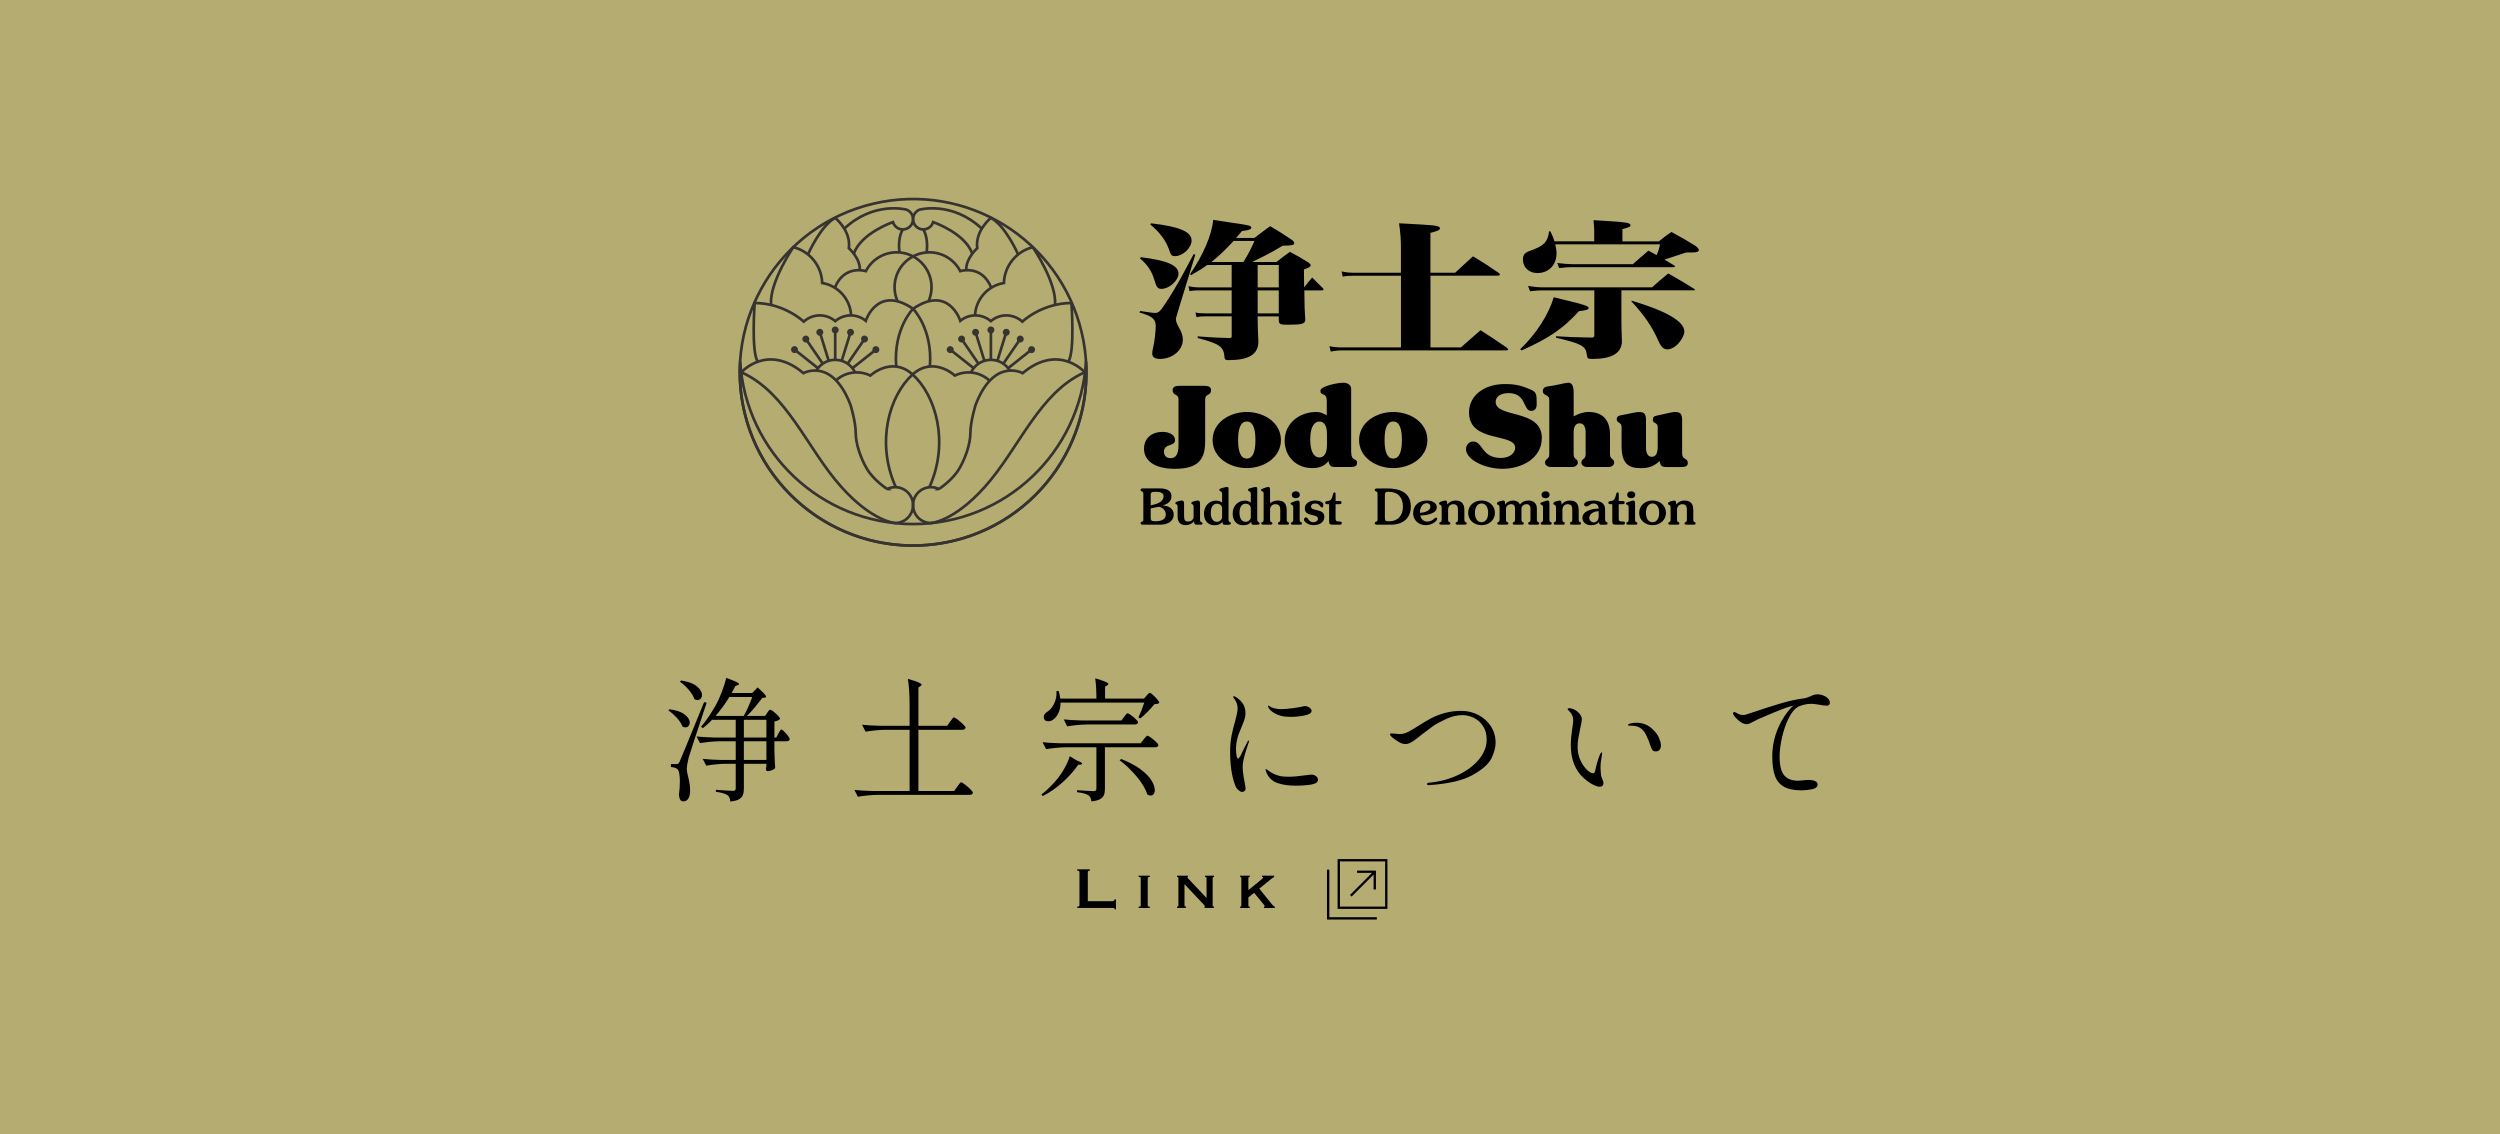 <?xml version="1.0" encoding="UTF-8"?><svg id="_イヤー_2" xmlns="http://www.w3.org/2000/svg" viewBox="0 0 750 340.31"><defs><style>.cls-1{fill:#b5ac71;}.cls-2{fill:#363331;}.cls-3{fill:none;stroke:#363331;stroke-width:.81px;}</style></defs><g id="_イヤー_1-2"><rect class="cls-1" width="750" height="340.31"/><g><g><path d="M334.4,272.8c0-.22-.07-.34-.21-.37-.14-.03-.32-.04-.54-.04h-10.47v-.4c.44,0,.66-.13,.66-.4v-9.99c0-.26-.22-.4-.66-.4v-.4h3.78v.4c-.41,0-.62,.13-.62,.4v8.76h7.3c.22,0,.4-.05,.54-.15,.14-.1,.21-.24,.21-.42h.4v3.01h-.4Z"/><path d="M341.6,271.99c.23,0,.4-.03,.48-.08,.09-.05,.13-.14,.13-.25v-8.23c0-.12-.04-.2-.13-.25-.09-.05-.25-.08-.48-.08v-.4h3.34v.4c-.41,0-.62,.11-.62,.33v8.23c0,.22,.21,.33,.62,.33v.4h-3.34v-.4Z"/><path d="M353.12,271.99c.26,0,.4-.11,.4-.33v-8.23c0-.22-.13-.33-.4-.33v-.4h3.23v.4c-.1,.01-.15,.05-.15,.11,0,.07,.16,.27,.48,.59l5.28,5.59v-5.96c0-.22-.15-.33-.44-.33v-.4h2.68v.4c-.26,0-.4,.11-.4,.33v8.23c0,.22,.13,.33,.4,.33v.4h-2.86v-.4c.1,0,.15-.04,.15-.11,0-.06-.07-.16-.21-.31-.14-.15-.3-.31-.47-.51l-5.46-5.81v6.4c0,.22,.15,.33,.46,.33v.4h-2.71v-.4Z"/><path d="M374.51,271.66c0,.22,.14,.33,.42,.33v.4h-2.88v-.4c.23,0,.35-.11,.35-.33v-8.23c0-.22-.12-.33-.35-.33v-.4h2.88v.4c-.28,0-.42,.11-.42,.33v3.59c.5-.41,1.01-.83,1.54-1.24,.53-.42,1-.8,1.43-1.15,.43-.35,.78-.65,1.06-.89,.28-.24,.42-.39,.42-.45,0-.07-.04-.13-.12-.18-.08-.04-.16-.07-.23-.07v-.33h3.63v.4c-.18,.06-.44,.23-.79,.51l-3.67,2.97,3.48,4.31c.18,.22,.37,.44,.57,.67,.21,.23,.41,.37,.62,.43v.4h-3.26v-.4c.16,0,.24-.04,.24-.13,0-.06-.03-.14-.1-.24s-.19-.26-.38-.48l-2.71-3.3-1.72,1.36v2.46Z"/></g><g><path d="M200.84,212.78c2.05,.27,3.58,.79,4.58,1.58,1,.79,1.5,1.59,1.5,2.42,0,.4-.12,.74-.36,1.02-.24,.28-.55,.42-.92,.42-.32,0-.63-.09-.92-.28-.29-.83-.85-1.69-1.66-2.58-.81-.89-1.66-1.63-2.54-2.22l.32-.36Zm2.12,16.44c.24,0,.42-.05,.54-.14,.12-.09,.26-.31,.42-.66,.43-.96,2.87-6.89,7.32-17.8l.76,.2c-3.17,9.49-4.97,14.99-5.4,16.48-.37,1.49-.56,2.67-.56,3.52,0,.4,.13,1.13,.4,2.2,.4,1.55,.6,2.88,.6,4,0,2.27-.71,3.4-2.12,3.4-.69,0-1.11-.65-1.24-1.96,.19-1.41,.28-2.76,.28-4.04,0-2.11-.27-3.35-.8-3.72-.24-.19-.5-.32-.78-.4-.28-.08-.65-.15-1.1-.2v-.88h1.68Zm1.36-25.08c2.13,.32,3.71,.91,4.74,1.76,1.03,.85,1.54,1.72,1.54,2.6,0,.45-.13,.82-.38,1.1-.25,.28-.58,.42-.98,.42-.32,0-.63-.09-.92-.28-.29-.88-.86-1.81-1.7-2.8-.84-.99-1.71-1.79-2.62-2.4l.32-.4Zm25.84,9.72c.08-.11,.18-.25,.3-.44,.12-.19,.23-.32,.32-.4,.09-.08,.19-.12,.3-.12,.16,0,.49,.19,.98,.58,.49,.39,.95,.8,1.36,1.24,.41,.44,.62,.75,.62,.94-.32,.37-.89,.64-1.72,.8v4.8h.56l.64-1.2c.08-.13,.18-.31,.3-.54,.12-.23,.23-.39,.32-.5,.09-.11,.19-.16,.3-.16,.24,0,.71,.41,1.42,1.24,.71,.83,1.06,1.39,1.06,1.68-.11,.4-.44,.6-1,.6h-3.6v2.76c.05,2.24,.13,3.99,.24,5.24-.13,.24-.45,.46-.94,.66-.49,.2-.95,.3-1.38,.3-.16,0-.28-.08-.36-.24s-.12-.35-.12-.56l.16-.64v-.76h-6.76v7.4c0,.77-.09,1.42-.28,1.94-.19,.52-.58,.95-1.18,1.3-.6,.35-1.47,.57-2.62,.68-.05-.88-.32-1.51-.8-1.88-.69-.48-1.87-.83-3.52-1.04v-.6c2.83,.21,4.51,.32,5.04,.32,.37,0,.62-.06,.74-.18,.12-.12,.18-.34,.18-.66v-7.28h-3.08c-1.81,.03-3.73,.21-5.76,.56l-1.08-2.04c1.47,.16,3.24,.27,5.32,.32h4.6v-5.6h-4.72c-1.89,.03-3.89,.21-6,.56l-1.04-2c1.47,.16,3.24,.27,5.32,.32h6.44v-5.32h-7.08c-.83,.88-1.76,1.72-2.8,2.52l-.52-.44c1.44-1.68,2.91-3.83,4.4-6.44,.64-1.15,1.27-2.53,1.88-4.14,.61-1.61,1.03-2.97,1.24-4.06,2.59,.88,3.88,1.49,3.88,1.84,0,.13-.13,.24-.4,.32l-.72,.28-.48,.92-.6,1.16h6.16l1.6-1.68c1.71,1.52,2.56,2.45,2.56,2.8,0,.13-.15,.23-.44,.28l-.72,.08c-.16,.21-.31,.41-.46,.6-.15,.19-.29,.36-.42,.52-1.55,2-2.79,3.43-3.72,4.28h5.44l.64-.92Zm-11.36-4.76c-1.15,1.92-2.52,3.81-4.12,5.68h8.44c.85-1.47,1.71-3.36,2.56-5.68h-6.88Zm11.12,6.84h-6.76v5.32h6.76v-5.32Zm-6.76,12.04h6.76v-5.6h-6.76v5.6Z"/><path d="M285.04,216.5c.11-.13,.25-.32,.42-.56,.17-.24,.31-.42,.42-.54,.11-.12,.21-.18,.32-.18,.16,0,.53,.22,1.1,.66,.57,.44,1.11,.91,1.62,1.4,.51,.49,.76,.83,.76,1.02-.08,.43-.43,.64-1.04,.64h-13.12v18.36h10.72l.92-1.28c.11-.13,.25-.33,.42-.58,.17-.25,.32-.44,.44-.56,.12-.12,.23-.18,.34-.18,.16,0,.53,.22,1.12,.66,.59,.44,1.13,.91,1.64,1.42,.51,.51,.76,.85,.76,1.04-.11,.43-.44,.64-1,.64h-27.52c-1.89,.03-3.89,.21-6,.56l-1.04-2.04c1.47,.16,3.24,.27,5.32,.32h11.24v-18.36h-7.2c-1.89,.03-3.89,.21-6,.56l-1.08-2.08c1.47,.16,3.24,.27,5.32,.32h8.96v-5.88c0-3.36-.17-6.09-.52-8.2,1.52,.43,2.59,.78,3.2,1.06s.92,.51,.92,.7c0,.13-.11,.27-.32,.4l-.64,.44v11.48h8.64l.88-1.24Z"/><path d="M323.12,228.18c1.01,.37,1.52,.68,1.52,.92,0,.13-.16,.23-.48,.28l-.72,.08c-1.17,1.73-2.71,3.46-4.6,5.18-1.89,1.72-3.91,3.11-6.04,4.18l-.36-.48c1.57-1.2,3.12-2.71,4.64-4.52,.85-1.04,1.63-2.2,2.34-3.48,.71-1.28,1.21-2.44,1.5-3.48l2.2,1.32Zm-3.28-4c-1.89,.03-3.89,.21-6,.56l-1.08-2.08c1.47,.16,3.24,.27,5.32,.32h24.12l.88-1.12c.13-.13,.27-.29,.4-.48,.13-.19,.27-.35,.4-.48,.13-.13,.25-.2,.36-.2,.16,0,.51,.2,1.06,.6,.55,.4,1.05,.83,1.52,1.28,.47,.45,.7,.77,.7,.96-.08,.43-.41,.64-1,.64h-15.04v12.44c0,.77-.1,1.41-.3,1.9s-.59,.91-1.18,1.24c-.59,.33-1.45,.55-2.6,.66-.08-.88-.36-1.48-.84-1.8-.61-.45-1.76-.77-3.44-.96v-.6c2.77,.19,4.41,.28,4.92,.28,.35,0,.58-.06,.7-.18,.12-.12,.18-.31,.18-.58v-12.4h-9.08Zm-1.68-13.4c0,1.2-.2,2.23-.6,3.08-.4,.85-.91,1.51-1.52,1.96-.45,.37-.97,.56-1.56,.56-.64,0-1.05-.23-1.24-.68-.08-.21-.12-.4-.12-.56,0-.32,.09-.62,.28-.9,.19-.28,.44-.51,.76-.7,.85-.51,1.55-1.34,2.1-2.5,.55-1.16,.77-2.39,.66-3.7l.68-.04c.24,.8,.4,1.56,.48,2.28h10.84c0-2.43-.12-4.45-.36-6.08,2.64,.75,3.96,1.31,3.96,1.68,0,.13-.11,.27-.32,.4l-.68,.44v3.56h11.68l.72-.84c.08-.08,.19-.21,.34-.38,.15-.17,.27-.3,.38-.38,.11-.08,.21-.12,.32-.12,.24,0,.77,.42,1.6,1.26,.83,.84,1.24,1.41,1.24,1.7-.11,.16-.27,.27-.5,.32-.23,.05-.55,.09-.98,.12-.56,.69-1.24,1.45-2.04,2.28-.8,.83-1.55,1.49-2.24,2l-.52-.32c.61-1.25,1.2-2.73,1.76-4.44h-25.12Zm8,6.56c-1.89,.03-3.89,.21-6,.56l-1.04-2.08c1.47,.16,3.24,.27,5.32,.32h12l.76-1.08c.11-.13,.22-.28,.34-.44,.12-.16,.25-.31,.38-.44s.25-.2,.36-.2c.16,0,.5,.19,1.02,.56s1.01,.78,1.46,1.22c.45,.44,.68,.75,.68,.94-.11,.43-.44,.64-1,.64h-14.28Zm10.2,10.36c2.37,.93,4.31,1.97,5.82,3.1,1.51,1.13,2.59,2.24,3.26,3.32,.67,1.08,1,2.05,1,2.9,0,.51-.11,.91-.34,1.2s-.53,.44-.9,.44c-.35,0-.69-.12-1.04-.36-.48-1.63-1.53-3.41-3.16-5.34-1.63-1.93-3.33-3.57-5.12-4.9l.48-.36Z"/><path d="M371.46,236.96c-.44-.41-.75-.9-.94-1.46-.99-2.64-1.48-5.93-1.48-9.88,0-1.79,.13-3.39,.4-4.8,.27-1.41,.63-2.88,1.08-4.4,.19-.72,.36-1.43,.52-2.12,.16-.69,.24-1.29,.24-1.8s-.09-1.03-.28-1.56c-.19-.53-.43-.96-.72-1.28-.21-.29-.32-.49-.32-.6,0-.13,.05-.2,.16-.2,.16,0,.37,.08,.64,.24,.88,.56,1.58,1.23,2.1,2s.78,1.76,.78,2.96c0,.51-.08,1.03-.24,1.56-.16,.54-.35,1.05-.56,1.56-.21,.51-.35,.84-.4,1-.61,1.39-1.03,2.52-1.24,3.4-.27,1.04-.4,2.09-.4,3.16,0,.69,.05,1.34,.16,1.94,.11,.6,.27,.9,.48,.9,.13,0,.36-.27,.68-.8l.72-1.48,1.36-2.72c.19-.29,.32-.44,.4-.44s.12,.05,.12,.16l-.12,.48c-.35,.93-.73,2.14-1.16,3.62-.43,1.48-.64,2.71-.64,3.7,0,1.15,.23,2.85,.68,5.12,.13,.72,.2,1.15,.2,1.28,0,.35-.11,.61-.32,.8-.21,.19-.44,.28-.68,.28-.37,0-.78-.21-1.22-.62Zm11.7-2.08c-1.55-.55-2.64-1.63-3.28-3.26-.16-.4-.24-.64-.24-.72,0-.11,.05-.16,.16-.16,.08,0,.18,.05,.3,.14,.12,.09,.22,.17,.3,.22,1.04,.8,2.2,1.36,3.48,1.68,.61,.16,1.53,.24,2.76,.24,1.36,0,3.13-.16,5.32-.48l1.36-.16c.61,0,1.11,.16,1.5,.48,.39,.32,.58,.67,.58,1.04,0,.72-.63,1.2-1.9,1.44-1.27,.24-2.91,.36-4.94,.36s-3.85-.27-5.4-.82Zm1.12-20.14c-.88-.24-1.66-.59-2.34-1.04-.68-.45-1.14-.92-1.38-1.4-.11-.21-.16-.37-.16-.48,0-.08,.04-.12,.12-.12s.22,.07,.42,.2c.2,.13,.39,.24,.58,.32,.85,.35,1.81,.52,2.88,.52,.75,0,1.77-.08,3.06-.24,1.29-.16,2.37-.33,3.22-.52,.32-.11,.57-.16,.76-.16,.51,0,.97,.15,1.4,.46,.43,.31,.64,.63,.64,.98,0,.61-.68,1.07-2.04,1.36-1.36,.29-2.79,.44-4.28,.44-1.17,0-2.13-.11-2.88-.32Z"/><path d="M428.08,235.22c0-.21,.19-.35,.56-.4,3.23-.29,6.17-1.07,8.82-2.34,2.65-1.27,4.74-2.83,6.26-4.7,1.52-1.87,2.28-3.83,2.28-5.88,0-1.57-.35-2.91-1.06-4.02-.71-1.11-1.62-1.94-2.74-2.5-1.12-.56-2.28-.84-3.48-.84-1.6,0-3.26,.4-4.98,1.2-1.72,.8-3.03,1.52-3.92,2.16-.89,.64-2.05,1.51-3.46,2.6-.19,.13-.59,.45-1.2,.96s-1.23,.93-1.84,1.26c-.61,.33-1.17,.5-1.68,.5-.64,0-1.33-.22-2.06-.66-.73-.44-1.37-.89-1.9-1.34-.45-.37-.68-.67-.68-.88s.17-.32,.52-.32c.19,0,.57,.03,1.14,.1,.57,.07,.98,.1,1.22,.1,.83,0,1.64-.2,2.44-.6,.8-.4,1.87-1.03,3.2-1.88,1.41-.91,2.69-1.66,3.82-2.26,1.13-.6,2.47-1.12,4.02-1.56,1.55-.44,3.24-.66,5.08-.66s3.47,.41,5.04,1.22c1.57,.81,2.83,1.95,3.78,3.4,.95,1.45,1.42,3.1,1.42,4.94,0,1.39-.41,2.94-1.24,4.66-.83,1.72-2.72,3.4-5.68,5.04-2.96,1.64-7.32,2.65-13.08,3.02-.4,0-.6-.11-.6-.32Z"/><path d="M477.96,235.42c-.83-.4-1.75-1.04-2.76-1.92-2.64-2.35-3.96-5.68-3.96-10,0-1.44,.15-3.09,.44-4.96,.19-1.07,.28-1.85,.28-2.36,0-.61-.11-1.17-.34-1.66-.23-.49-.61-.99-1.14-1.5-.13-.13-.2-.24-.2-.32s.05-.14,.14-.18c.09-.04,.19-.06,.3-.06,.53,0,1.1,.16,1.7,.48,.6,.32,1.11,.75,1.52,1.28,.41,.53,.62,1.07,.62,1.6,0,.32-.15,1.15-.44,2.48-.27,1.28-.47,2.35-.62,3.2-.15,.85-.22,1.71-.22,2.56,0,1.44,.27,2.76,.82,3.96,.55,1.2,1.19,2.16,1.94,2.88,.75,.72,1.37,1.08,1.88,1.08,.32,0,.53-.27,.64-.8,.43-1.97,.89-3.56,1.4-4.76,.08-.19,.17-.35,.28-.5,.11-.15,.2-.22,.28-.22s.12,.08,.12,.24c0,.13-.03,.36-.08,.68-.27,1.33-.4,2.55-.4,3.64,0,.51,.04,1.16,.12,1.96,.03,.35,.09,.66,.2,.94,.11,.28,.17,.46,.2,.54,.24,.48,.36,.88,.36,1.2,0,.35-.09,.62-.28,.82-.19,.2-.45,.3-.8,.3-.51,0-1.17-.2-2-.6Zm17.84-10.32c-.19-.21-.35-.51-.48-.88-.4-1.23-.87-2.43-1.42-3.6-.55-1.17-1.27-1.99-2.18-2.44-.61-.32-1.44-.48-2.48-.48h-.48c-.24,0-.36-.08-.36-.24,0-.11,.13-.21,.4-.32,.11-.05,.37-.12,.78-.2,.41-.08,.87-.12,1.38-.12,1.87,0,3.48,.65,4.84,1.96,.96,.91,1.61,1.81,1.96,2.7,.35,.89,.52,1.58,.52,2.06,0,.51-.12,.95-.36,1.32-.24,.37-.61,.56-1.12,.56-.48,0-.81-.11-1-.32Z"/><path d="M547.78,209.04c.79,.49,1.18,1.09,1.18,1.78,0,.29-.09,.51-.26,.66-.17,.15-.39,.22-.66,.22-.56,0-1.31-.09-2.24-.28-.19-.03-.55-.08-1.08-.16-.53-.08-.97-.12-1.32-.12-.8,0-1.57,.1-2.3,.3-.73,.2-1.26,.38-1.58,.54-1.09,.59-2.07,1.76-2.94,3.52s-1.53,3.71-2,5.84c-.47,2.13-.7,4-.7,5.6,0,2.69,.46,4.58,1.38,5.66,.92,1.08,2.31,1.62,4.18,1.62l1.12-.08c.8-.11,1.41-.16,1.84-.16,1.92,0,2.88,.47,2.88,1.4,0,.69-.54,1.15-1.62,1.38s-2.17,.34-3.26,.34c-2.21,0-3.95-.36-5.22-1.08-1.27-.72-2.17-1.81-2.7-3.28-.53-1.47-.8-3.39-.8-5.76,0-3.04,.59-5.91,1.78-8.62,1.19-2.71,2.69-4.93,4.5-6.66l-.32,.08c-.75,.16-1.81,.51-3.18,1.04-1.37,.53-3.13,1.27-5.26,2.2l-1.72,.72c-.21,.11-.68,.35-1.4,.72-.51,.27-.91,.47-1.2,.6-.29,.13-.6,.2-.92,.2-.67,0-1.38-.31-2.14-.92s-1.34-1.23-1.74-1.84c-.13-.19-.2-.35-.2-.48,0-.11,.04-.2,.12-.28,.08-.08,.17-.12,.28-.12,.16,0,.33,.05,.52,.16,.05,.03,.28,.15,.68,.38,.4,.23,.89,.34,1.48,.34,.13,0,.36-.03,.68-.08,.08-.03,.89-.29,2.44-.8,2.99-1.01,5.73-1.89,8.22-2.62,2.49-.73,4.79-1.23,6.9-1.5,.4-.05,.79-.15,1.16-.3,.37-.15,.61-.25,.72-.3,.8-.4,1.52-.6,2.16-.6,.91,0,1.75,.25,2.54,.74Z"/></g><g><polygon points="398.8 260.9 398.1 260.9 398.1 275.86 413.05 275.86 413.05 275.16 398.8 275.16 398.8 260.9"/><path d="M401.28,257.72v14.95h14.95v-14.95h-14.95Zm14.26,14.26h-13.56v-13.56h13.56v13.56Z"/><polygon points="405.48 268.97 412.08 262.37 412.08 266.84 412.78 266.84 412.78 261.18 407.12 261.18 407.12 261.87 411.59 261.87 404.99 268.48 405.48 268.97"/></g></g><g><g><path d="M361.54,132.68c0,6.13-3.23,7.96-9.15,7.96-6.42,0-9.19-2.73-9.19-6.02s2.53-5.06,5.53-5.06c2.16,0,3.79,.97,3.79,2.46,0,2.06-3.33,.87-3.33,3.53,0,1.16,.77,1.9,1.96,1.9,1.53,0,2.4-1.07,2.4-3.93v-13.71c0-1.8-1.76-1-1.76-2.73,0-.83,.43-1.33,2.13-1.33h7.26c1.7,0,2.13,.5,2.13,1.33,0,1.73-1.76,.93-1.76,2.73v12.88Z"/><path d="M371.43,132.01c0-3.69,.87-5.56,2.6-5.56s2.6,1.86,2.6,5.56-.87,5.56-2.6,5.56-2.6-1.86-2.6-5.56Zm2.6-8.42c-4.89,0-10.22,2.96-10.25,8.42,.03,5.46,5.36,8.42,10.25,8.42s10.22-2.96,10.25-8.42c-.03-5.46-5.36-8.42-10.25-8.42Z"/><path d="M398.09,133.48c0,2.76-1.03,3.76-2.26,3.76-1.3,0-2.76-1.2-2.76-5.39s1.46-5.39,2.76-5.39c1.23,0,2.26,1,2.26,3.76v3.26Zm-.07-8.89c-1.13-.6-1.83-1-3.1-1-5.13,0-9.52,3.4-9.52,8.65,0,4.76,3.53,8.19,8.26,8.19,1.93,0,3.73-.53,4.86-2.13,.4,1.36,.53,1.8,2.1,1.8h4.39c1.7,0,2.1-.4,2.1-1.23,0-1.73-1.76-.1-1.76-3.46v-18.74c0-1-.83-1.86-2.43-1.86-1.3,0-3.59,.53-4.56,.87-1.56,.53-2.23,.93-2.23,1.63,0,1.56,1.9,.2,1.9,3.03v4.26Z"/><path d="M415.37,132.01c0-3.69,.87-5.56,2.6-5.56s2.6,1.86,2.6,5.56-.87,5.56-2.6,5.56-2.6-1.86-2.6-5.56Zm2.6-8.42c-4.89,0-10.22,2.96-10.25,8.42,.03,5.46,5.36,8.42,10.25,8.42s10.22-2.96,10.25-8.42c-.03-5.46-5.36-8.42-10.25-8.42Z"/><path d="M450.78,140.64c-5.36,0-10.98-2.73-10.98-5.93,0-1.2,.9-2.26,2.13-2.26,3.03,0,2.4,4.93,8.36,4.93,2.8,0,4.26-1.6,4.26-3.06,0-4.53-13.85-1.33-13.85-10.59,0-4.93,4.39-8.52,10.79-8.52,3.46,0,5.23,.6,7.72,1.66,1.76,.77,1.8,1.43,1.8,4.39,0,1.1-.4,2-1.66,2-2.5,0-1.33-5.33-6.76-5.33-2.63,0-3.89,1.2-3.89,2.63,0,4.93,13.85,2.06,13.85,10.79,0,6.29-6.22,9.29-11.75,9.29Z"/><path d="M472.09,124.92c1.37-.8,3-1.33,4.49-1.33,4.39,0,6.42,2.6,6.42,6.76v5.89c0,1.76,1.27,1.23,1.27,2.56,0,.57-.6,1.3-1.73,1.3h-6.39c-1.13,0-1.73-.73-1.73-1.3,0-1.33,1.27-.8,1.27-2.56v-6.52c0-1.53-.5-2.73-1.8-2.73s-1.8,1.2-1.8,2.73v6.52c0,1.76,1.27,1.23,1.27,2.56,0,.57-.6,1.3-1.73,1.3h-6.39c-1.13,0-1.73-.73-1.73-1.3,0-1.33,1.27-.8,1.27-2.56v-16.24c0-1.86-1.93-1.13-1.93-2.66,0-.87,.5-1.33,1.8-1.46,1.63-.17,5.13-1.07,5.79-1.07,1,0,1.66,.67,1.66,3.06v7.06Z"/><path d="M493.79,134.11c0,2.13,.73,2.93,1.76,2.93s1.76-.8,1.76-2.93v-6.06c0-1.36-1.46-.97-1.46-2.03,0-.87,.27-1.13,1.13-1.33l4.36-.96c.4-.1,.73-.13,1.27-.13,1.63,0,2.03,.73,2.03,2.5v9.89c0,2.06,1.7,1.27,1.7,2.9,0,.9-.57,1.23-2.1,1.23h-4.09c-1.56,0-1.96-.23-2.26-1.8-1.7,1.56-3.26,2.13-5.59,2.13-3.9,0-5.83-1.47-5.83-6.69v-5.69c-.03-1.53-1.46-1.06-1.46-2.36,0-.53,.33-.93,1.1-1.1l4.39-.87c.4-.07,.73-.13,1.27-.13,1.63,0,2.03,.73,2.03,2.5v8.02Z"/><path d="M345.21,148.65c0-.96,.18-1.11,1.57-1.11,1.63,0,2.29,.5,2.29,1.31,0,1.93-2.45,2.45-3.86,2.76v-2.96Zm-2.2,7.26c0,.79-.83,.4-.83,1.04,0,.28,.15,.45,.68,.45h5.2c2.2,0,4.05-.91,4.05-3.15,0-1.56-1.47-2.57-3.28-2.61v-.03c1.54-.39,2.61-1.25,2.61-2.76,0-1.34-1.01-2.32-3.39-2.32h-5.2c-.53,0-.68,.16-.68,.45,0,.64,.83,.25,.83,1.04v7.9Zm2.2-3.39l2.41-.48c.71,.06,2.12,.77,2.12,2.29,0,1.37-1.14,2.05-3.13,2.05-1.26,0-1.4-.25-1.4-1.12v-2.75Z"/><path d="M359.08,157.4c-.74,0-.8-.25-.89-.94-.64,.67-1.53,1.08-2.47,1.08-1.72,0-2.44-1.1-2.44-2.45v-3.04c0-1.05-.68-.59-.68-1.16,0-.47,1.78-.74,2.01-.74,.36,0,.61,.18,.61,1.1v3.52c0,1.35,.33,1.68,1.19,1.68s1.66-.53,1.66-1.37v-3.03c0-1.05-.68-.59-.68-1.16,0-.47,1.78-.74,2.01-.74,.36,0,.61,.18,.61,1.1v4.71c0,.82,.76,.64,.76,1.04,0,.22-.1,.4-.55,.4h-1.13Z"/><path d="M366.63,155.15c0,.74-.76,1.4-1.56,1.4-1.02,0-1.83-.83-1.83-2.72s.8-2.72,1.83-2.72c.86,0,1.56,.5,1.56,1.43v2.61Zm1.93,2.26c.59,0,.71-.13,.71-.46s-.71-.24-.71-.98v-9.34c0-.45-.12-.53-.53-.53s-1.63,.36-1.87,.45c-.16,.06-.36,.21-.36,.42,0,.51,.83,.34,.83,1.07v2.73c-.59-.4-1.08-.59-1.8-.59-2.18,0-3.64,1.75-3.64,3.86,0,1.87,.92,3.53,3.18,3.53,1.1,0,1.8-.31,2.39-1.02,.04,.55,.02,.88,.7,.88h1.1Z"/><path d="M375.24,155.15c0,.74-.76,1.4-1.56,1.4-1.02,0-1.83-.83-1.83-2.72s.8-2.72,1.83-2.72c.86,0,1.56,.5,1.56,1.43v2.61Zm1.93,2.26c.59,0,.71-.13,.71-.46s-.71-.24-.71-.98v-9.34c0-.45-.12-.53-.53-.53s-1.63,.36-1.87,.45c-.16,.06-.36,.21-.36,.42,0,.51,.83,.34,.83,1.07v2.73c-.59-.4-1.08-.59-1.8-.59-2.18,0-3.64,1.75-3.64,3.86,0,1.87,.92,3.53,3.18,3.53,1.1,0,1.8-.31,2.39-1.02,.04,.55,.02,.88,.7,.88h1.1Z"/><path d="M381.02,150.96c.67-.52,1.47-.8,2.3-.8,1.84,0,2.69,.92,2.69,2.91v2.85c0,.98,.7,.52,.7,1.08,0,.25-.16,.4-.55,.4h-2.23c-.39,0-.55-.15-.55-.4,0-.56,.7-.1,.7-1.08v-2.73c0-1.07-.09-1.93-1.52-1.93-.98,0-1.54,.83-1.54,1.6v3.06c0,.98,.7,.52,.7,1.08,0,.25-.16,.4-.55,.4h-2.23c-.39,0-.55-.15-.55-.4,0-.56,.7-.1,.7-1.08v-7.9c0-.73-.8-.56-.8-1.01,0-.22,.22-.27,.39-.36,.34-.18,1.4-.56,1.81-.56,.46,0,.53,.31,.53,.98v3.89Z"/><path d="M387.82,157.4c-.39,0-.55-.13-.55-.39,0-.56,.7-.1,.7-1.08v-3.85c0-.73-.8-.56-.8-1.01,0-.22,.21-.31,.39-.36,.22-.06,1.4-.56,1.81-.56,.46,0,.53,.31,.53,1.13v4.65c0,.98,.7,.52,.7,1.08,0,.25-.16,.39-.55,.39h-2.23Zm2.12-8.97c0,.65-.48,1.04-1.23,1.04-.68,0-1.17-.39-1.17-1.04s.49-1.04,1.23-1.04c.7,0,1.17,.4,1.17,1.04Z"/><path d="M394.5,150.16c1.59,0,2.47,.62,2.47,1.08,0,.94-.07,1.01-.33,1.01-.65,0-.64-1.2-2.14-1.2-.97,0-1.19,.59-1.19,.98,0,1.4,4,.47,4,2.97,0,1.58-1.31,2.55-3.25,2.55-1.68,0-2.87-1.1-2.87-1.59,0-.34,.21-.76,.59-.76,.74,0,.73,1.46,2.23,1.46,.77,0,1.37-.45,1.37-1.05,0-1.6-3.94-.43-3.94-3.07,0-1.66,1.62-2.38,3.06-2.38Z"/><path d="M401.89,150.3c.34,0,.56,.12,.56,.48s-.22,.47-.56,.47h-1.22v4.31c0,.7,.24,.89,1,.89,.68,0,.86,.1,.86,.43,0,.36-.16,.52-.52,.52h-2.11c-.95,0-1.16-.16-1.16-.97v-5.18h-.61c-.43,0-.56-.1-.56-.47s.28-.43,.83-.48c1.69-.16,1.2-2.58,1.89-2.58,.31,0,.39,.15,.39,.59v1.99h1.22Z"/><path d="M415.46,148.91c0-1.25,.15-1.37,1.22-1.37,2.7,0,4.2,1.75,4.2,4.42s-1.5,4.43-4.2,4.43c-1.07,0-1.22-.12-1.22-1.37v-6.12Zm-2.2,7.01c0,.79-.83,.4-.83,1.04,0,.28,.15,.45,.68,.45h4.13c3.86,0,6.01-2.14,6.01-5.45s-2.06-5.42-7.08-5.42h-3.06c-.53,0-.68,.16-.68,.45,0,.64,.83,.25,.83,1.04v7.9Z"/><path d="M428.04,150.96c.67,0,1.07,.39,1.07,1.05,0,1.48-2.35,1.78-3.12,1.86-.03-1.48,.62-2.91,2.05-2.91Zm-4.1,3.07c.02,2.12,1.74,3.52,3.79,3.52,1.8,0,3.43-1.19,3.43-1.93,0-.19-.1-.34-.34-.34-.27,0-.37,.15-.55,.31-.62,.56-1.2,.85-2.08,.89-1.02,0-1.9-.7-2.08-1.81,1.54-.09,4.92-.45,4.93-2.45,.02-1.48-1.62-2.06-2.87-2.06-2.78,0-4.22,1.57-4.23,3.88Z"/><path d="M437.38,153.19c0-1.07-.09-1.93-1.41-1.93-.98,0-1.54,.83-1.54,1.6v3.06c0,.98,.7,.52,.7,1.08,0,.25-.16,.4-.55,.4h-2.23c-.39,0-.55-.15-.55-.4,0-.56,.7-.1,.7-1.08v-3.62c0-1.16-.79-.59-.79-1.28,0-.56,1.63-.86,1.93-.86,.45,0,.51,.3,.53,1.19,.65-.76,1.46-1.19,2.45-1.19,1.84,0,2.69,.92,2.69,2.91v2.85c0,.98,.7,.52,.7,1.08,0,.25-.16,.4-.55,.4h-2.23c-.39,0-.55-.15-.55-.4,0-.56,.7-.1,.7-1.08v-2.73Z"/><path d="M442.48,153.85c0-1.86,.86-2.81,1.98-2.81s1.98,.95,1.98,2.81-.86,2.81-1.98,2.81-1.98-.95-1.98-2.81Zm6,0c0-2.2-1.8-3.7-4.02-3.7s-4.02,1.5-4.02,3.7,1.8,3.7,4.02,3.7,4.02-1.5,4.02-3.7Z"/><path d="M458.99,157.4c-.39,0-.55-.15-.55-.4,0-.56,.7-.1,.7-1.08v-3.33c0-.89-.43-1.34-1.16-1.34-.94,0-1.54,.7-1.54,1.28v3.39c0,.98,.7,.52,.7,1.08,0,.25-.16,.4-.55,.4h-2.23c-.39,0-.55-.15-.55-.4,0-.56,.7-.1,.7-1.08v-3.33c0-.89-.43-1.34-1.16-1.34-.94,0-1.55,.7-1.55,1.28v3.39c0,.98,.7,.52,.7,1.08,0,.25-.16,.4-.55,.4h-2.23c-.39,0-.55-.15-.55-.4,0-.56,.7-.1,.7-1.08v-3.62c0-1.16-.79-.59-.79-1.28,0-.56,1.63-.86,1.93-.86,.45,0,.5,.3,.53,1.19h.03c.53-.8,1.46-1.19,2.38-1.19,.97,0,1.69,.43,2.05,1.19,.68-.92,1.62-1.19,2.58-1.19,1.19,0,2.48,.64,2.48,2.36v3.4c0,.98,.7,.52,.7,1.08,0,.25-.16,.4-.55,.4h-2.23Z"/><path d="M462.75,157.4c-.39,0-.55-.13-.55-.39,0-.56,.7-.1,.7-1.08v-3.85c0-.73-.8-.56-.8-1.01,0-.22,.21-.31,.39-.36,.22-.06,1.4-.56,1.81-.56,.46,0,.53,.31,.53,1.13v4.65c0,.98,.7,.52,.7,1.08,0,.25-.16,.39-.55,.39h-2.23Zm2.12-8.97c0,.65-.48,1.04-1.23,1.04-.68,0-1.17-.39-1.17-1.04s.49-1.04,1.23-1.04c.7,0,1.17,.4,1.17,1.04Z"/><path d="M471.69,153.19c0-1.07-.09-1.93-1.41-1.93-.98,0-1.55,.83-1.55,1.6v3.06c0,.98,.7,.52,.7,1.08,0,.25-.16,.4-.55,.4h-2.23c-.39,0-.55-.15-.55-.4,0-.56,.7-.1,.7-1.08v-3.62c0-1.16-.79-.59-.79-1.28,0-.56,1.63-.86,1.93-.86,.45,0,.5,.3,.53,1.19,.65-.76,1.45-1.19,2.45-1.19,1.84,0,2.69,.92,2.69,2.91v2.85c0,.98,.7,.52,.7,1.08,0,.25-.16,.4-.55,.4h-2.23c-.39,0-.55-.15-.55-.4,0-.56,.7-.1,.7-1.08v-2.73Z"/><path d="M479.6,155.09c-.03,.71-.52,1.63-1.48,1.63-.77,0-1.34-.7-1.34-1.38,0-.94,1.1-1.98,2.82-1.98v1.72Zm1.96,2.32c.59,0,.71-.13,.71-.46,0-.43-.74-.24-.74-.98v-3.19c0-1.9-1.57-2.61-3.52-2.61-1.32,0-2.78,.45-2.78,1.16,0,.4,.3,.59,.65,.59,.95,0,1.05-.86,2.23-.86,.98,0,1.48,.65,1.48,1.52-2.14,0-4.87,.77-4.87,2.79,0,1.16,.92,2.2,2.61,2.2,.99,0,1.93-.33,2.35-.95h.06c-.03,.48,.03,.8,.65,.8h1.16Z"/><path d="M486.84,150.3c.34,0,.56,.12,.56,.48s-.22,.47-.56,.47h-1.22v4.31c0,.7,.24,.89,1,.89,.68,0,.86,.1,.86,.43,0,.36-.16,.52-.52,.52h-2.11c-.95,0-1.16-.16-1.16-.97v-5.18h-.61c-.43,0-.56-.1-.56-.47s.28-.43,.83-.48c1.69-.16,1.2-2.58,1.89-2.58,.31,0,.39,.15,.39,.59v1.99h1.22Z"/><path d="M488.44,157.4c-.39,0-.55-.13-.55-.39,0-.56,.7-.1,.7-1.08v-3.85c0-.73-.8-.56-.8-1.01,0-.22,.21-.31,.39-.36,.22-.06,1.4-.56,1.81-.56,.46,0,.53,.31,.53,1.13v4.65c0,.98,.7,.52,.7,1.08,0,.25-.16,.39-.55,.39h-2.23Zm2.12-8.97c0,.65-.48,1.04-1.23,1.04-.68,0-1.17-.39-1.17-1.04s.49-1.04,1.23-1.04c.7,0,1.17,.4,1.17,1.04Z"/><path d="M493.79,153.85c0-1.86,.86-2.81,1.98-2.81s1.98,.95,1.98,2.81-.86,2.81-1.98,2.81-1.98-.95-1.98-2.81Zm6,0c0-2.2-1.8-3.7-4.02-3.7s-4.02,1.5-4.02,3.7,1.8,3.7,4.02,3.7,4.02-1.5,4.02-3.7Z"/><path d="M506.07,153.19c0-1.07-.09-1.93-1.41-1.93-.98,0-1.55,.83-1.55,1.6v3.06c0,.98,.7,.52,.7,1.08,0,.25-.16,.4-.55,.4h-2.23c-.39,0-.55-.15-.55-.4,0-.56,.7-.1,.7-1.08v-3.62c0-1.16-.79-.59-.79-1.28,0-.56,1.63-.86,1.93-.86,.45,0,.5,.3,.53,1.19,.65-.76,1.45-1.19,2.45-1.19,1.84,0,2.69,.92,2.69,2.91v2.85c0,.98,.7,.52,.7,1.08,0,.25-.16,.4-.55,.4h-2.23c-.39,0-.55-.15-.55-.4,0-.56,.7-.1,.7-1.08v-2.73Z"/><path d="M377.3,94.01v-6.9h6.33v6.9h-6.33Zm0,.9h6.33v1.12c0,1.21,.39,1.39,2.8,1.39,4.2,0,5.15-.27,5.15-1.57-.22-3.72-.22-2.91-.28-8.74h5.27c.34,0,.5-.09,.5-.22s-.06-.27-.17-.4c-1.4-1.43-1.85-1.88-3.25-3.23-1.06,1.25-1.4,1.61-2.41,2.96,0-.58,0,.67-.06-5.38,1.46-.49,2.02-.85,2.02-1.25,0-.22-.17-.45-.62-.81-2.3-1.43-3.03-1.88-5.6-3.23-1.74,1.25-2.3,1.66-4.03,3.05h-7.28c6.11-3.05,5.55-2.78,9.13-4.89,2.86-.04,3.47-.18,3.47-.85,0-.27-.22-.54-.84-.99-2.58-1.75-3.47-2.29-6.39-4.03-2.02,1.48-2.69,1.97-4.71,3.54h-5.49c.67-.81,.95-1.12,1.74-2.06,2.19-.27,2.86-.54,2.8-1.08-.06-.54-.78-.72-5.83-1.43-1.23-.18-3.14-.45-5.6-.85-.39,4.53-3.03,10.62-6.95,16.31l.34,.27c2.35-1.34,3.14-1.84,4.82-3.05h7.34v6.72h-10.2c-.84,0-1.62-.09-2.74-.36l.28,1.48c.9-.13,1.74-.22,2.46-.22h10.2v6.9h-7.96c-1.29,0-1.9-.04-2.91-.27l.34,1.43c.9-.22,1.4-.27,2.58-.27h7.96v6.01c0,.36-.22,.54-.84,.49h-.17c-3.31-.09-4.54-.13-9.19-.49v.49c6.67,1.75,7.84,2.6,8.07,5.92,.06,.54,.34,.72,1.06,.72,6.16,0,8.96-1.66,9.08-5.42-.17-3.81-.22-5.33-.22-6.86v-.85Zm0-8.69v-6.72h6.33v6.72h-6.33Zm-13.89-7.62c2.02-1.57,4.15-3.59,6.67-6.32h6.27c-1.23,2.73-1.79,3.81-3.31,6.32h-9.64Zm-18.32-11.25c3.08,2.55,4.87,5.06,5.88,8.25,.28,.9,.67,1.25,1.46,1.25,2.41,0,5.04-2.46,5.04-4.71,0-2.64-3.64-4.17-12.16-5.15l-.22,.36Zm-3.08,10.17c2.3,1.97,3.53,3.85,4.31,6.5,.62,2.15,1.01,2.64,2.13,2.64,2.3,0,5.1-2.51,5.1-4.57,0-2.47-3.42-3.99-11.32-4.93l-.22,.36Zm-.22,16.22c3.87,1.08,4.93,1.97,4.93,4.08,0,1.57-.39,4.89-.78,6.45-.17,.72-.28,1.39-.28,1.75,0,1.08,.78,1.66,2.3,1.66,3.75,0,6.89-2.6,6.89-5.78,0-1.08-.34-2.24-1.06-3.45q-1.01-1.79-1.01-2.55c0-.49,0-.4,.5-2.15l5.32-17.35-.5-.18c-2.41,4.48-2.47,4.62-3.47,6.5-1.46,2.69-3.59,6.19-4.93,8.2-1.62,2.51-2.13,2.96-3.19,2.96-.45,0-.62,0-4.48-.58l-.22,.45Z"/><path d="M436.53,81.82c2.41-2.2,3.08-2.87,5.38-4.93,3.47,2.11,4.48,2.78,7.68,4.97,.22,.18,.39,.36,.39,.49,0,.22-.22,.36-.78,.36h-20.06v21.51h9.13c2.69-2.33,3.47-3,5.88-5.15,3.47,2.24,4.54,2.91,7.84,5.2,.28,.22,.45,.4,.45,.54,0,.18-.22,.31-.67,.31h-48.8c-1.51,0-2.46,.09-3.75,.36l-.39-1.61c1.51,.27,2.35,.36,4.15,.36h17.31v-21.51h-14.17c-1.4,0-2.24,.05-3.31,.27l-.34-1.57c1.46,.31,2.3,.4,3.64,.4h14.17v-7.26c0-2.78-.11-4.39-.56-7.57,2.52,.13,4.54,.27,5.77,.31,5.32,.31,6.5,.49,6.5,1.21,0,.49-.73,.81-2.86,1.35v11.97h7.39Z"/><path d="M497.67,72.41c1.62-1.35,2.13-1.7,3.75-2.82,3.19,1.7,4.15,2.29,7.23,4.17,.62,.49,1.01,.94,1.01,1.25,0,.45-.62,.72-1.74,.72h-2.02c-1.9,.63-1.85,.58-3.81,1.25-.9,.27-.45,.13-1.35,.45l-.73,.22-.67,.22c.95,.58,1.51,.9,2.97,1.79,.11,.09,.22,.18,.22,.27,0,.13-.17,.22-.5,.22h-30.31c-.95,0-1.85,.04-3.98,.27l-.56-1.52c1.9,.22,3.42,.36,4.54,.36h18.15l.73-.67,.78-.67,.73-.67,.84-.67,.79-.72,.78-.67c1.23,.67,1.57,.81,2.47,1.35,.56-1.39,.73-1.79,1.01-3.23h-31.43c.28,1.08,.39,1.88,.39,2.69,0,3.5-2.35,5.92-5.77,5.92-2.47,0-4.31-1.7-4.31-3.99,0-1.48,.5-2.11,2.13-2.69,4.15-1.43,5.32-2.64,5.71-5.83h.39c.73,1.48,.9,1.97,1.23,3h11.93v-3c0-.49,0-.72-.22-3.36,2.3,.13,3.92,.27,5.04,.31,4.87,.31,6.05,.54,6.05,1.21,0,.45-.34,.63-2.41,1.16v3.68h10.92Zm-11.26,17.75c0,8.52,0,6.95,.17,12.59-.34,3.36-3.19,4.93-8.96,4.93-1.29,0-1.46-.13-1.62-1.52-.28-2.33-1.79-3.14-9.19-4.84v-.45c4.03,.27,5.83,.31,10.76,.4,.5-.05,.73-.22,.73-.58v-13.58h-15.29c-1.18,0-2.07,.04-3.98,.27l-.62-1.57c1.74,.27,3.25,.4,4.59,.4h32.61c2.02-1.84,2.69-2.38,4.87-4.17,3.42,1.93,4.43,2.55,7.84,4.66,.11,.09,.17,.18,.17,.22,0,.13-.11,.18-.39,.18h-21.68v3.05Zm-30.36,14.61c4.76-4.53,8.52-10.35,10.08-15.6,2.02,.49,3.53,.9,4.59,1.12,4.71,1.16,5.88,1.57,5.88,2.11,0,.45-.78,.72-2.91,.94-4.71,5.2-8.91,8.07-17.2,11.79l-.45-.36Zm33.45-14.57c10.53,3.14,15.8,6.23,15.8,9.28,0,.9-.67,2.29-1.62,3.36-1.01,1.21-2.35,1.97-3.47,1.97s-1.9-.72-2.74-2.64c-1.85-4.21-4.2-7.62-8.07-11.79l.11-.18Z"/></g><g><circle class="cls-3" cx="273.92" cy="111.69" r="51.98" transform="translate(-18.33 65.92) rotate(-13.28)"/><path class="cls-3" d="M273.92,157.22c-27.62,0-50.21-21.55-51.87-48.76-.07,1.07-.1,2.14-.1,3.22,0,28.71,23.27,51.98,51.98,51.98s51.98-23.27,51.98-51.98c0-1.08-.04-2.16-.1-3.22-1.66,27.21-24.25,48.76-51.87,48.76Z"/><path class="cls-3" d="M281.68,146.71c-.72-.36-1.53-.56-2.39-.56-2.97,0-5.38,2.41-5.38,5.38s2.41,5.38,5.38,5.38c0,0,6.76-.38,16.08-10.76,10.36-11.54,16.3-28.34,30.06-34.47,0,0-7.81-8.83-18.64,.27,0,0-8.57-4.86-14.1,9.48,0,0-1.57,5.05-1.57,8.4s-1.53,7.7-3.35,10.79c-2.05,3.48-6.1,6.09-6.1,6.09Z"/><path class="cls-3" d="M266.15,146.71c.72-.36,1.53-.56,2.39-.56,2.97,0,5.38,2.41,5.38,5.38s-2.41,5.38-5.38,5.38c0,0-6.76-.38-16.08-10.76-10.36-11.54-16.3-28.34-30.06-34.47,0,0,7.81-8.83,18.64,.27,0,0,8.57-4.86,14.1,9.48,0,0,1.57,5.05,1.57,8.4s1.53,7.7,3.35,10.79c2.05,3.48,6.1,6.09,6.1,6.09Z"/><path class="cls-3" d="M296.86,114.2c-2.89-2.69-7.05-3.17-10.4-1.53,0,0-6.4-5.99-12.69-.32-6.89,6.21-11.13,20.28-5.03,33.8"/><path class="cls-3" d="M250.7,114.2c2.89-2.69,7.05-3.17,10.4-1.53,0,0,6.4-5.99,12.69-.32,6.89,6.21,11.13,20.28,5.03,33.8"/><g><path class="cls-3" d="M302.94,111.18c-1.15-1.93-3.26-3.23-5.67-3.23-2.65,0-4.92,1.56-5.98,3.8"/><path class="cls-2" d="M298.32,98.98c0,.58-.47,1.05-1.05,1.05s-1.05-.47-1.05-1.05,.47-1.05,1.05-1.05,1.05,.47,1.05,1.05Z"/><line class="cls-3" x1="297.27" y1="98.99" x2="297.27" y2="107.95"/><path class="cls-2" d="M293.67,99.37c.17,.56-.14,1.15-.69,1.32-.56,.17-1.15-.14-1.32-.7-.17-.55,.14-1.14,.7-1.31,.55-.17,1.14,.14,1.31,.69Z"/><line class="cls-3" x1="292.67" y1="99.68" x2="295.32" y2="108.24"/><path class="cls-2" d="M289.34,101.11c.33,.48,.21,1.14-.27,1.46-.48,.33-1.13,.21-1.46-.27-.33-.48-.2-1.13,.28-1.46,.48-.33,1.13-.21,1.46,.27Z"/><line class="cls-3" x1="288.47" y1="101.71" x2="293.54" y2="109.1"/><path class="cls-2" d="M285.72,104.06c.46,.36,.53,1.02,.17,1.48-.36,.46-1.02,.53-1.48,.17-.45-.36-.53-1.02-.17-1.48,.36-.45,1.02-.53,1.47-.17Z"/><line class="cls-3" x1="285.07" y1="104.89" x2="292.09" y2="110.45"/><path class="cls-2" d="M302.88,99.99c-.17,.56-.76,.87-1.31,.7-.56-.17-.87-.76-.69-1.32,.17-.55,.76-.86,1.32-.69,.55,.17,.86,.76,.69,1.31Z"/><line class="cls-3" x1="301.87" y1="99.68" x2="299.22" y2="108.24"/><path class="cls-2" d="M306.94,102.3c-.33,.48-.98,.6-1.46,.28-.48-.33-.6-.98-.27-1.46,.33-.48,.98-.6,1.46-.27,.48,.33,.6,.98,.27,1.46Z"/><line class="cls-3" x1="306.07" y1="101.71" x2="301" y2="109.1"/><path class="cls-2" d="M310.13,105.71c-.46,.36-1.12,.29-1.48-.17-.36-.46-.29-1.12,.17-1.48,.45-.36,1.11-.28,1.48,.17,.36,.45,.28,1.11-.17,1.47Z"/><line class="cls-3" x1="309.47" y1="104.88" x2="302.45" y2="110.45"/></g><g><path class="cls-3" d="M244.89,111.18c1.15-1.93,3.26-3.23,5.67-3.23,2.65,0,4.92,1.56,5.98,3.8"/><path class="cls-2" d="M249.51,98.98c0,.58,.47,1.05,1.05,1.05s1.05-.47,1.05-1.05-.47-1.05-1.05-1.05-1.05,.47-1.05,1.05Z"/><line class="cls-3" x1="250.56" y1="98.99" x2="250.56" y2="107.95"/><path class="cls-2" d="M254.16,99.37c-.17,.56,.14,1.15,.69,1.32,.56,.17,1.15-.14,1.32-.7,.17-.55-.14-1.14-.7-1.31-.55-.17-1.14,.14-1.31,.69Z"/><line class="cls-3" x1="255.16" y1="99.68" x2="252.51" y2="108.24"/><path class="cls-2" d="M258.49,101.11c-.33,.48-.21,1.14,.27,1.46,.48,.33,1.13,.21,1.46-.27,.33-.48,.2-1.13-.28-1.46-.48-.33-1.13-.21-1.46,.27Z"/><line class="cls-3" x1="259.36" y1="101.71" x2="254.29" y2="109.1"/><path class="cls-2" d="M262.11,104.06c-.46,.36-.53,1.02-.17,1.48,.36,.46,1.02,.53,1.48,.17,.45-.36,.53-1.02,.17-1.48-.36-.45-1.02-.53-1.47-.17Z"/><line class="cls-3" x1="262.76" y1="104.89" x2="255.74" y2="110.45"/><path class="cls-2" d="M244.95,99.99c.17,.56,.76,.87,1.31,.7,.56-.17,.87-.76,.69-1.32-.17-.55-.76-.86-1.32-.69-.55,.17-.86,.76-.69,1.31Z"/><line class="cls-3" x1="245.96" y1="99.68" x2="248.61" y2="108.24"/><path class="cls-2" d="M240.89,102.3c.33,.48,.98,.6,1.46,.28,.48-.33,.6-.98,.27-1.46-.33-.48-.98-.6-1.46-.27-.48,.33-.6,.98-.27,1.46Z"/><line class="cls-3" x1="241.76" y1="101.71" x2="246.83" y2="109.1"/><path class="cls-2" d="M237.7,105.71c.46,.36,1.12,.29,1.48-.17,.36-.46,.29-1.12-.17-1.48-.45-.36-1.11-.28-1.48,.17-.36,.45-.28,1.11,.17,1.47Z"/><line class="cls-3" x1="238.36" y1="104.88" x2="245.38" y2="110.45"/></g><path class="cls-3" d="M268.86,109.9c-.89-11.27,5.05-17.26,5.05-17.26,10.72-7.32,14.19,3.6,14.19,3.6,1.23-1.01,2.81-1.62,4.52-1.62s3.39,.65,4.64,1.72c1.25-1.07,2.87-1.72,4.64-1.72s3.54,.71,4.81,1.87c0,0,5.76-5.54,14.72-5.59,0,0,1.08,14.6-.92,17.57"/><path class="cls-3" d="M278.97,109.9c.89-11.27-5.05-17.26-5.05-17.26-10.72-7.32-14.19,3.6-14.19,3.6-1.23-1.01-2.81-1.62-4.52-1.62s-3.39,.65-4.64,1.72c-1.25-1.07-2.87-1.72-4.64-1.72s-3.54,.71-4.81,1.87c0,0-5.76-5.54-14.72-5.59,0,0-1.08,14.6,.92,17.57"/><path class="cls-3" d="M292.5,94.63c.24-4.92,3.91-8.95,8.67-9.73,.17-5.21,3.8-9.54,8.67-10.75,0,0,7.16,10.54,6.68,17.17"/><path class="cls-3" d="M269.21,90.25c-.54-1.26-.84-2.65-.84-4.11,0-5.77,4.67-10.44,10.44-10.44,4.04,0,7.54,2.29,9.27,5.64,0,0,6.38-2.05,9.25,4.85"/><path class="cls-3" d="M255.33,94.63c-.24-4.92-3.91-8.95-8.67-9.73-.17-5.21-3.8-9.54-8.67-10.75,0,0-7.16,10.54-6.68,17.17"/><path class="cls-3" d="M278.62,90.25c.54-1.26,.84-2.65,.84-4.11,0-5.77-4.67-10.44-10.44-10.44-4.04,0-7.54,2.29-9.27,5.64,0,0-6.38-2.05-9.25,4.85"/><path class="cls-3" d="M305.4,76.23s-3.76-8.54-8.13-10.86c0,0-4.78,3.82-4.1,9.08,0,0-3.48,3.14-3.28,6.49"/><path class="cls-3" d="M291.69,76.09c-2.2-6.2-11.75-9.46-11.75-9.46-.38,1.27-1.55,2.2-2.95,2.2-1.7,0-3.07-1.38-3.07-3.07,0-1.29,.79-2.39,1.91-2.85,0,0,9.77-2.7,18.73,5.7"/><path class="cls-3" d="M276.99,68.83s1.57,2.2,1.02,6.85"/><path class="cls-3" d="M242.43,76.23s3.76-8.54,8.13-10.86c0,0,4.78,3.82,4.1,9.08,0,0,3.48,3.14,3.28,6.49"/><path class="cls-3" d="M256.14,76.09c2.2-6.2,11.75-9.46,11.75-9.46,.38,1.27,1.55,2.2,2.95,2.2,1.7,0,3.07-1.38,3.07-3.07,0-1.29-.79-2.39-1.91-2.85,0,0-9.77-2.7-18.73,5.7"/><path class="cls-3" d="M270.84,68.83s-1.57,2.2-1.02,6.85"/></g></g></g></svg>